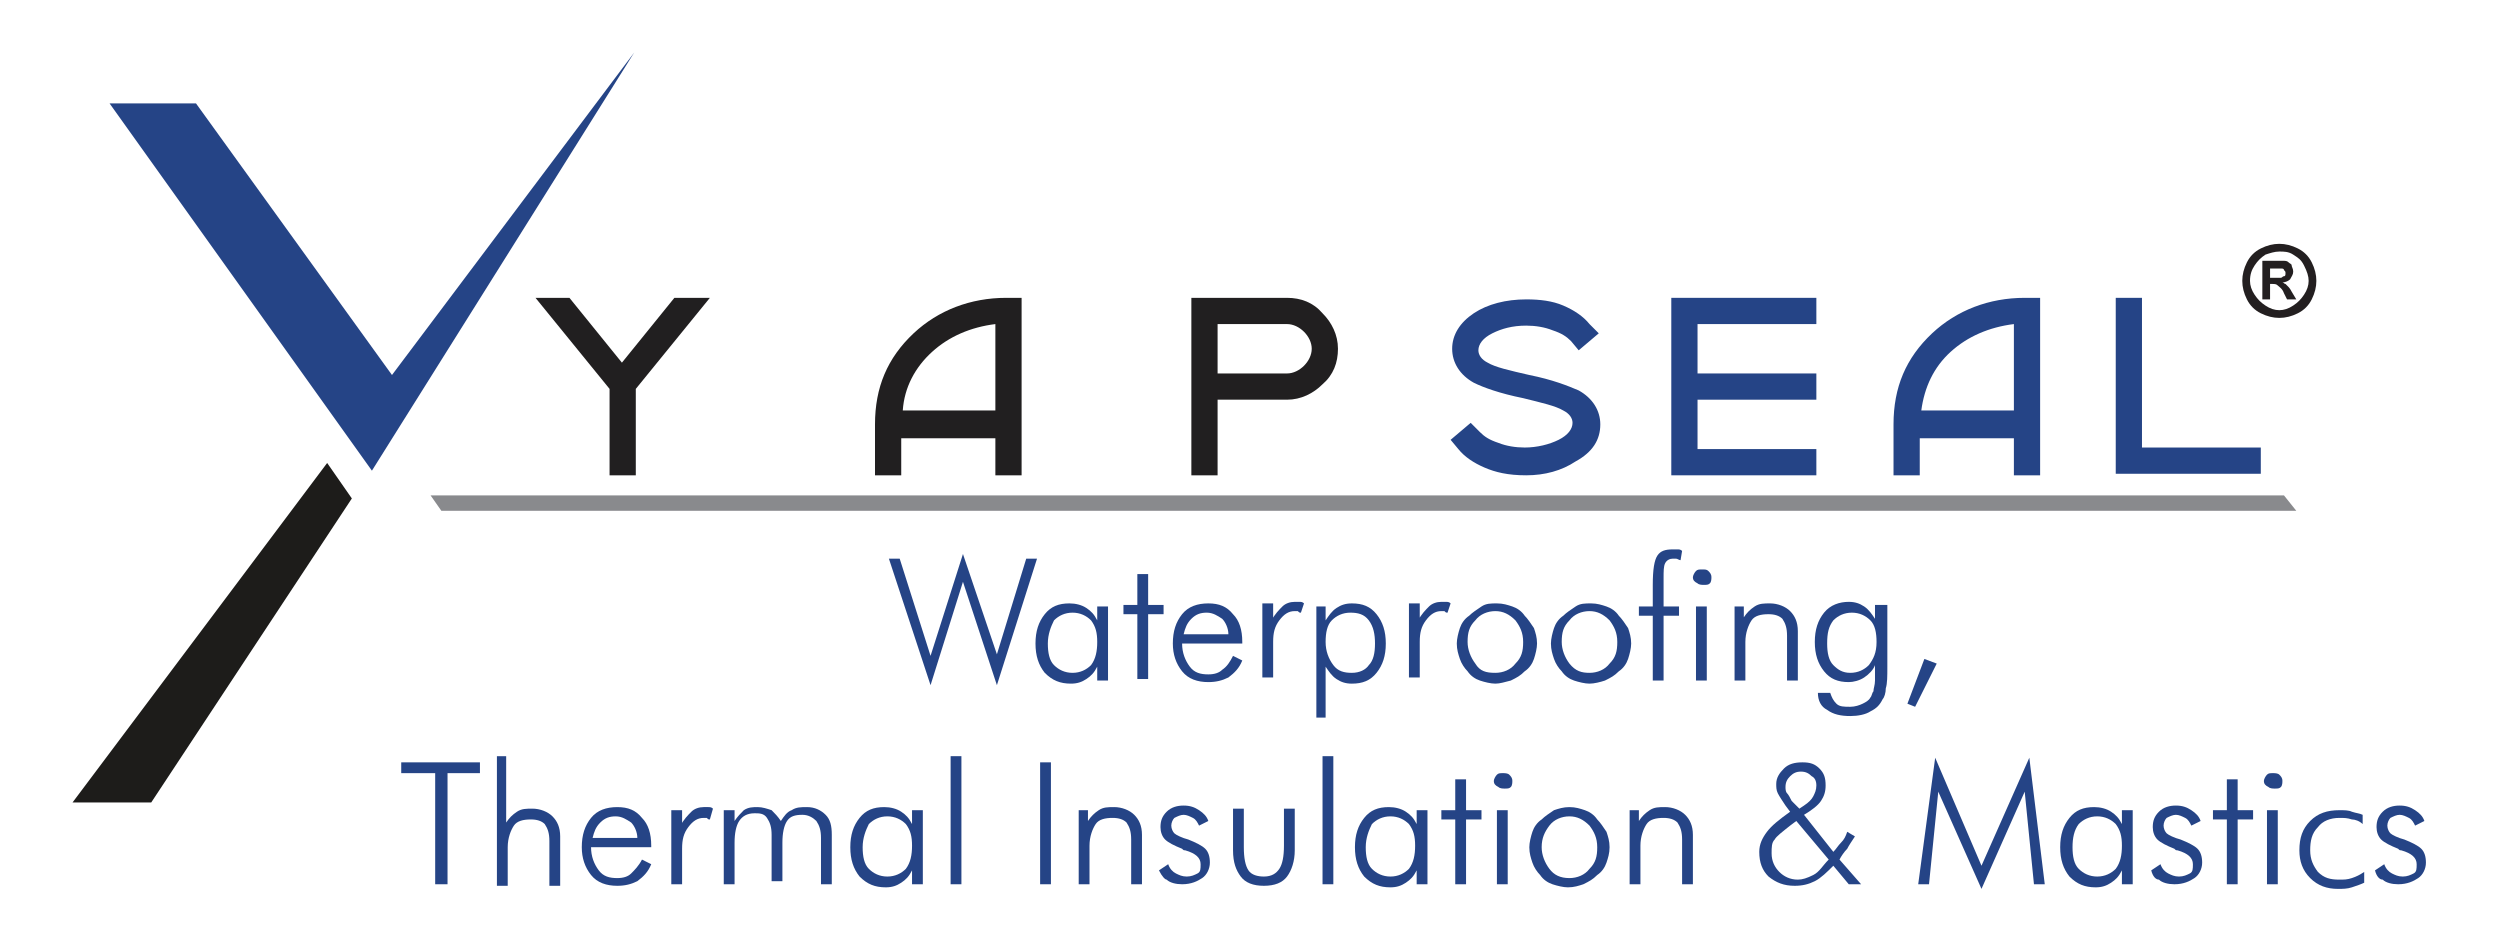 <?xml version="1.0" encoding="utf-8"?>
<!-- Generator: Adobe Illustrator 28.1.0, SVG Export Plug-In . SVG Version: 6.00 Build 0)  -->
<svg version="1.1" id="katman_1" xmlns="http://www.w3.org/2000/svg" xmlns:xlink="http://www.w3.org/1999/xlink" x="0px" y="0px"
	 width="162px" height="61px" viewBox="0 0 162 61" style="enable-background:new 0 0 162 61;" xml:space="preserve">
<style type="text/css">
	.st0{fill:#211F20;}
	.st1{fill:#254486;}
	.st2{fill:#231F20;}
	.st3{fill:#898A8D;}
	.st4{fill:#1D1C1A;}
</style>
<g>
	<g>
		<path class="st0" d="M46,19.3l-4.8,5.9v5.6h-1.7v-5.6l-4.8-5.9h2.2l3.4,4.2l3.4-4.2H46z"/>
		<path class="st0" d="M66.2,19.4v11.4h-1.7v-2.4h-6.1v2.4h-1.7v-3.3c0-2.4,0.8-4.3,2.5-5.9c1.6-1.5,3.7-2.3,6-2.3H66.2z M64.5,26.6
			v-5.6c-1.6,0.2-3,0.8-4.1,1.8c-1.1,1-1.8,2.3-1.9,3.8H64.5z"/>
		<path class="st0" d="M78.9,30.8h-1.7V19.3h6.2c0.9,0,1.7,0.3,2.3,1c0.6,0.6,1,1.4,1,2.3c0,0.9-0.3,1.7-1,2.3c-0.6,0.6-1.4,1-2.3,1
			h-4.5V30.8z M78.9,24.2h4.5c0.4,0,0.8-0.2,1.1-0.5c0.3-0.3,0.5-0.7,0.5-1.1c0-0.4-0.2-0.8-0.5-1.1c-0.3-0.3-0.7-0.5-1.1-0.5h-4.5
			V24.2z"/>
		<path class="st1" d="M96.2,30.3c-0.7-0.3-1.3-0.7-1.7-1.2l-0.5-0.6l1.3-1.1l0.6,0.6c0.3,0.3,0.6,0.5,1.2,0.7
			c0.5,0.2,1.1,0.3,1.7,0.3c0.8,0,1.6-0.2,2.2-0.5c0.6-0.3,0.9-0.7,0.9-1.1c0-0.3-0.2-0.6-0.6-0.8c-0.5-0.3-1.4-0.5-2.6-0.8
			c-1.5-0.3-2.6-0.7-3.2-1c-0.9-0.5-1.4-1.3-1.4-2.2c0-0.9,0.5-1.7,1.4-2.3c0.9-0.6,2.1-0.9,3.4-0.9c0.9,0,1.7,0.1,2.4,0.4
			c0.7,0.3,1.3,0.7,1.7,1.2l0.6,0.6l-1.3,1.1l-0.5-0.6c-0.3-0.3-0.6-0.5-1.2-0.7c-0.5-0.2-1.1-0.3-1.7-0.3c-0.9,0-1.6,0.2-2.2,0.5
			c-0.6,0.3-0.9,0.7-0.9,1.1c0,0.3,0.2,0.6,0.6,0.8c0.5,0.3,1.4,0.5,2.7,0.8c1.5,0.3,2.5,0.7,3.2,1c0.9,0.5,1.4,1.3,1.4,2.2
			c0,1-0.5,1.8-1.6,2.4c-0.9,0.6-2,0.9-3.2,0.9C97.7,30.8,96.9,30.6,96.2,30.3z"/>
		<path class="st1" d="M117.7,19.3V21H110v3.2h7.7v1.7H110v3.2h7.7v1.7h-9.4V19.3H117.7z"/>
		<path class="st1" d="M132.2,19.4v11.4h-1.7v-2.4h-6.1v2.4h-1.7v-3.3c0-2.4,0.8-4.3,2.5-5.9c1.6-1.5,3.7-2.3,6-2.3H132.2z
			 M130.5,26.6v-5.6c-1.6,0.2-3,0.8-4.1,1.8c-1.1,1-1.7,2.3-1.9,3.8H130.5z"/>
		<path class="st1" d="M138.8,19.3v9.7h7.7v1.7h-9.4V19.3H138.8z"/>
	</g>
	<g>
		<path class="st2" d="M147.7,15.8c0.4,0,0.8,0.1,1.2,0.3c0.4,0.2,0.7,0.5,0.9,0.9s0.3,0.8,0.3,1.2c0,0.4-0.1,0.8-0.3,1.2
			c-0.2,0.4-0.5,0.7-0.9,0.9c-0.4,0.2-0.8,0.3-1.2,0.3s-0.8-0.1-1.2-0.3c-0.4-0.2-0.7-0.5-0.9-0.9c-0.2-0.4-0.3-0.8-0.3-1.2
			c0-0.4,0.1-0.8,0.3-1.2s0.5-0.7,0.9-0.9C146.9,15.9,147.3,15.8,147.7,15.8z M147.7,16.3c-0.3,0-0.6,0.1-0.9,0.2
			c-0.3,0.2-0.5,0.4-0.7,0.7c-0.2,0.3-0.3,0.6-0.3,1c0,0.3,0.1,0.6,0.3,0.9c0.2,0.3,0.4,0.5,0.7,0.7c0.3,0.2,0.6,0.3,0.9,0.3
			c0.3,0,0.6-0.1,0.9-0.3c0.3-0.2,0.5-0.4,0.7-0.7c0.2-0.3,0.3-0.6,0.3-0.9c0-0.3-0.1-0.6-0.3-1s-0.4-0.5-0.7-0.7
			C148.3,16.3,148,16.3,147.7,16.3z M146.6,19.4v-2.5h0.5c0.5,0,0.7,0,0.8,0c0.2,0,0.3,0,0.4,0.1s0.2,0.1,0.2,0.2s0.1,0.2,0.1,0.4
			c0,0.2-0.1,0.3-0.2,0.5c-0.1,0.1-0.3,0.2-0.5,0.2c0.1,0,0.1,0.1,0.2,0.1c0,0,0.1,0.1,0.2,0.2c0,0,0.1,0.1,0.2,0.3l0.3,0.5h-0.6
			L148,19c-0.1-0.3-0.3-0.4-0.4-0.5c-0.1-0.1-0.2-0.1-0.4-0.1h-0.1v1H146.6z M147.1,18h0.2c0.3,0,0.5,0,0.5,0c0.1,0,0.1-0.1,0.2-0.1
			s0.1-0.1,0.1-0.2c0-0.1,0-0.1-0.1-0.2c0-0.1-0.1-0.1-0.2-0.1c-0.1,0-0.3,0-0.5,0h-0.2V18z"/>
	</g>
	<polygon class="st1" points="25.4,24.3 41.1,3.4 24.1,30.5 7.1,6.7 12.7,6.7 	"/>
	<polygon class="st3" points="148.8,33.1 28.6,33.1 27.9,32.1 148,32.1 	"/>
	<polygon class="st4" points="4.7,52 21.2,30 22.8,32.3 9.8,52 	"/>
	<g>
		<g>
			<path class="st1" d="M60.3,44.4l-2.7-8.2h0.7l2,6.3l2.1-6.6l2.2,6.5l1.9-6.2h0.7l-2.6,8.2l-2.2-6.7L60.3,44.4z"/>
			<path class="st1" d="M71.1,44.1v-0.9c-0.2,0.4-0.4,0.6-0.7,0.8c-0.3,0.2-0.6,0.3-1,0.3c-0.7,0-1.2-0.2-1.7-0.7
				c-0.4-0.5-0.6-1.1-0.6-1.9c0-0.8,0.2-1.4,0.6-1.9c0.4-0.5,0.9-0.7,1.6-0.7c0.4,0,0.8,0.1,1.1,0.3c0.3,0.2,0.5,0.4,0.7,0.8v-0.9
				h0.7v4.8H71.1z M67.9,41.7c0,0.6,0.1,1.1,0.4,1.4c0.3,0.3,0.7,0.5,1.2,0.5c0.5,0,0.9-0.2,1.2-0.5c0.3-0.4,0.4-0.9,0.4-1.5
				c0-0.6-0.1-1-0.4-1.4c-0.3-0.3-0.7-0.5-1.2-0.5c-0.5,0-0.9,0.2-1.2,0.5C68.1,40.6,67.9,41.1,67.9,41.7z"/>
			<path class="st1" d="M73.7,39.8h-0.9v-0.6h0.9v-2h0.7v2h1v0.6h-1v4.2h-0.7V39.8z"/>
			<path class="st1" d="M80.4,41.7h-3.8c0,0.6,0.2,1.1,0.5,1.5s0.7,0.5,1.2,0.5c0.4,0,0.7-0.1,0.9-0.3c0.3-0.2,0.5-0.5,0.7-0.9
				l0.6,0.3c-0.2,0.5-0.5,0.8-0.9,1.1c-0.4,0.2-0.8,0.3-1.3,0.3c-0.7,0-1.3-0.2-1.7-0.7c-0.4-0.5-0.6-1.1-0.6-1.8
				c0-0.8,0.2-1.4,0.6-1.9c0.4-0.5,1-0.7,1.7-0.7c0.7,0,1.2,0.2,1.6,0.7c0.4,0.4,0.6,1,0.6,1.8V41.7z M79.6,41.1
				c0-0.4-0.2-0.8-0.4-1c-0.3-0.2-0.6-0.4-1-0.4c-0.4,0-0.7,0.1-1,0.4c-0.3,0.3-0.4,0.6-0.5,1H79.6z"/>
			<path class="st1" d="M82.4,40.2c0.2-0.4,0.5-0.7,0.7-0.9c0.2-0.2,0.5-0.3,0.8-0.3c0.1,0,0.2,0,0.3,0c0.1,0,0.2,0,0.3,0.1
				l-0.2,0.6c-0.1,0-0.1,0-0.2-0.1c-0.1,0-0.2,0-0.2,0c-0.4,0-0.7,0.2-1,0.6c-0.3,0.4-0.4,0.8-0.4,1.4v2.3h-0.7v-4.8h0.7V40.2z"/>
			<path class="st1" d="M85.3,46.5v-7.2h0.6v0.9c0.2-0.3,0.4-0.6,0.7-0.8c0.3-0.2,0.6-0.3,1-0.3c0.7,0,1.2,0.2,1.6,0.7
				c0.4,0.5,0.6,1.1,0.6,1.9c0,0.8-0.2,1.4-0.6,1.9c-0.4,0.5-0.9,0.7-1.6,0.7c-0.4,0-0.7-0.1-1-0.3c-0.3-0.2-0.5-0.5-0.7-0.8v3.3
				H85.3z M89.1,41.7c0-0.6-0.1-1.1-0.4-1.5c-0.3-0.4-0.7-0.5-1.2-0.5c-0.5,0-0.9,0.2-1.2,0.5c-0.3,0.3-0.4,0.8-0.4,1.4
				c0,0.6,0.2,1.1,0.5,1.5c0.3,0.4,0.7,0.5,1.2,0.5c0.5,0,0.9-0.2,1.1-0.5C89,42.8,89.1,42.3,89.1,41.7z"/>
			<path class="st1" d="M91.9,40.2c0.2-0.4,0.5-0.7,0.7-0.9c0.2-0.2,0.5-0.3,0.8-0.3c0.1,0,0.2,0,0.3,0c0.1,0,0.2,0,0.3,0.1
				l-0.2,0.6c-0.1,0-0.1,0-0.2-0.1c-0.1,0-0.2,0-0.2,0c-0.4,0-0.7,0.2-1,0.6c-0.3,0.4-0.4,0.8-0.4,1.4v2.3h-0.7v-4.8h0.7V40.2z"/>
			<path class="st1" d="M96.9,44.3c-0.3,0-0.7-0.1-1-0.2c-0.3-0.1-0.6-0.3-0.8-0.6c-0.2-0.2-0.4-0.5-0.5-0.8c-0.1-0.3-0.2-0.6-0.2-1
				c0-0.3,0.1-0.7,0.2-1s0.3-0.6,0.6-0.8c0.2-0.2,0.5-0.4,0.8-0.6s0.6-0.2,1-0.2c0.4,0,0.7,0.1,1,0.2c0.3,0.1,0.6,0.3,0.8,0.6
				c0.2,0.2,0.4,0.5,0.6,0.8c0.1,0.3,0.2,0.6,0.2,1c0,0.3-0.1,0.7-0.2,1c-0.1,0.3-0.3,0.6-0.6,0.8c-0.3,0.3-0.5,0.4-0.9,0.6
				C97.5,44.2,97.2,44.3,96.9,44.3z M96.9,43.6c0.5,0,1-0.2,1.3-0.6c0.4-0.4,0.5-0.8,0.5-1.4c0-0.6-0.2-1-0.5-1.4
				c-0.4-0.4-0.8-0.6-1.3-0.6c-0.5,0-1,0.2-1.3,0.6c-0.4,0.4-0.5,0.8-0.5,1.4c0,0.5,0.2,1,0.5,1.4C95.9,43.5,96.3,43.6,96.9,43.6z"
				/>
			<path class="st1" d="M103,44.3c-0.3,0-0.7-0.1-1-0.2c-0.3-0.1-0.6-0.3-0.8-0.6c-0.2-0.2-0.4-0.5-0.5-0.8s-0.2-0.6-0.2-1
				c0-0.3,0.1-0.7,0.2-1c0.1-0.3,0.3-0.6,0.6-0.8c0.2-0.2,0.5-0.4,0.8-0.6s0.6-0.2,1-0.2c0.4,0,0.7,0.1,1,0.2
				c0.3,0.1,0.6,0.3,0.8,0.6c0.2,0.2,0.4,0.5,0.6,0.8c0.1,0.3,0.2,0.6,0.2,1c0,0.3-0.1,0.7-0.2,1c-0.1,0.3-0.3,0.6-0.6,0.8
				c-0.3,0.3-0.5,0.4-0.9,0.6C103.7,44.2,103.3,44.3,103,44.3z M103,43.6c0.5,0,1-0.2,1.3-0.6c0.4-0.4,0.5-0.8,0.5-1.4
				c0-0.6-0.2-1-0.5-1.4c-0.4-0.4-0.8-0.6-1.3-0.6c-0.5,0-1,0.2-1.3,0.6c-0.4,0.4-0.5,0.8-0.5,1.4c0,0.5,0.2,1,0.5,1.4
				C102.1,43.5,102.5,43.6,103,43.6z"/>
			<path class="st1" d="M107.1,44.1v-4.2h-0.9v-0.6h0.9v-1.4c0-1,0.1-1.6,0.3-1.9c0.2-0.3,0.5-0.4,1-0.4c0.1,0,0.2,0,0.3,0
				c0.1,0,0.2,0,0.3,0.1l-0.1,0.6c-0.1,0-0.2-0.1-0.3-0.1c-0.1,0-0.2,0-0.2,0c-0.2,0-0.4,0.1-0.5,0.3c-0.1,0.2-0.1,0.5-0.1,1v1.8h1
				v0.6h-1v4.2H107.1z"/>
			<path class="st1" d="M109.7,37.4c0-0.1,0.1-0.3,0.2-0.4c0.1-0.1,0.2-0.1,0.4-0.1s0.3,0,0.4,0.1c0.1,0.1,0.2,0.2,0.2,0.4
				c0,0.1,0,0.3-0.1,0.4c-0.1,0.1-0.2,0.1-0.4,0.1c-0.1,0-0.3,0-0.4-0.1C109.8,37.7,109.7,37.6,109.7,37.4z M109.9,44.1v-4.8h0.7
				v4.8H109.9z"/>
			<path class="st1" d="M112.4,44.1v-4.8h0.6V40c0.2-0.3,0.4-0.5,0.7-0.7c0.3-0.2,0.6-0.2,1-0.2c0.5,0,1,0.2,1.3,0.5
				c0.3,0.3,0.5,0.7,0.5,1.3v3.2h-0.7v-2.9c0-0.5-0.1-0.8-0.3-1.1c-0.2-0.2-0.5-0.3-0.9-0.3c-0.5,0-0.9,0.1-1.1,0.4
				c-0.2,0.3-0.4,0.8-0.4,1.4v2.5H112.4z"/>
			<path class="st1" d="M122.3,39.3v3.9c0,0.6,0,1.1-0.1,1.4c0,0.3-0.1,0.6-0.2,0.7c-0.2,0.4-0.4,0.6-0.8,0.8
				c-0.3,0.2-0.8,0.3-1.3,0.3c-0.6,0-1.1-0.1-1.5-0.4c-0.4-0.2-0.6-0.6-0.6-1.1h0.8c0.1,0.3,0.2,0.5,0.4,0.7
				c0.2,0.2,0.5,0.2,0.9,0.2c0.3,0,0.6-0.1,0.8-0.2c0.2-0.1,0.4-0.2,0.5-0.4c0.1-0.1,0.1-0.3,0.2-0.4c0-0.2,0.1-0.4,0.1-0.7v-0.3
				v-0.7c-0.1,0.3-0.4,0.6-0.7,0.8c-0.3,0.2-0.7,0.3-1,0.3c-0.7,0-1.2-0.2-1.6-0.7c-0.4-0.5-0.6-1.1-0.6-1.9c0-0.8,0.2-1.4,0.6-1.9
				c0.4-0.5,1-0.7,1.6-0.7c0.4,0,0.7,0.1,1,0.3c0.3,0.2,0.5,0.5,0.7,0.8v-0.9H122.3z M120,39.7c-0.5,0-0.9,0.2-1.2,0.5
				c-0.3,0.4-0.4,0.8-0.4,1.5c0,0.6,0.1,1.1,0.4,1.4c0.3,0.3,0.6,0.5,1.1,0.5c0.5,0,0.9-0.2,1.2-0.5c0.3-0.4,0.5-0.8,0.5-1.5
				c0-0.6-0.1-1.1-0.4-1.4C120.9,39.9,120.5,39.7,120,39.7z"/>
			<path class="st1" d="M124.7,42.7l0.8,0.3l-1.4,2.8l-0.5-0.2L124.7,42.7z"/>
			<path class="st1" d="M28.2,57.3v-7.2h-2.2v-0.7h5.1v0.7H29v7.2H28.2z"/>
			<path class="st1" d="M32.2,57.3v-8.3h0.6v4.3c0.2-0.3,0.4-0.5,0.7-0.7c0.3-0.2,0.6-0.2,1-0.2c0.5,0,1,0.2,1.3,0.5
				c0.3,0.3,0.5,0.7,0.5,1.3v3.2h-0.7v-2.9c0-0.5-0.1-0.8-0.3-1.1c-0.2-0.2-0.5-0.3-0.9-0.3c-0.5,0-0.9,0.1-1.1,0.4
				c-0.2,0.3-0.4,0.8-0.4,1.4v2.5H32.2z"/>
			<path class="st1" d="M42.1,54.9h-3.8c0,0.6,0.2,1.1,0.5,1.5c0.3,0.4,0.7,0.5,1.2,0.5c0.4,0,0.7-0.1,0.9-0.3s0.5-0.5,0.7-0.9
				l0.6,0.3c-0.2,0.5-0.5,0.8-0.9,1.1c-0.4,0.2-0.8,0.3-1.3,0.3c-0.7,0-1.3-0.2-1.7-0.7c-0.4-0.5-0.6-1.1-0.6-1.8
				c0-0.8,0.2-1.4,0.6-1.9c0.4-0.5,1-0.7,1.7-0.7c0.7,0,1.2,0.2,1.6,0.7c0.4,0.4,0.6,1,0.6,1.8V54.9z M41.3,54.3
				c0-0.4-0.2-0.8-0.4-1c-0.3-0.2-0.6-0.4-1-0.4c-0.4,0-0.7,0.1-1,0.4c-0.3,0.3-0.4,0.6-0.5,1H41.3z"/>
			<path class="st1" d="M44.1,53.5c0.2-0.4,0.5-0.7,0.7-0.9c0.2-0.2,0.5-0.3,0.8-0.3c0.1,0,0.2,0,0.3,0c0.1,0,0.2,0,0.3,0.1L46,53.1
				c-0.1,0-0.1,0-0.2-0.1c-0.1,0-0.2,0-0.2,0c-0.4,0-0.7,0.2-1,0.6c-0.3,0.4-0.4,0.8-0.4,1.4v2.3h-0.7v-4.8h0.7V53.5z"/>
			<path class="st1" d="M47.6,57.3h-0.7v-4.8h0.7v0.7c0.2-0.3,0.4-0.5,0.6-0.7c0.3-0.2,0.6-0.2,0.9-0.2c0.3,0,0.6,0.1,0.9,0.2
				c0.2,0.2,0.4,0.4,0.6,0.7c0.2-0.3,0.4-0.6,0.7-0.7c0.3-0.2,0.6-0.2,1-0.2c0.5,0,0.9,0.2,1.2,0.5c0.3,0.3,0.4,0.7,0.4,1.3v3.2
				h-0.7v-3c0-0.5-0.1-0.8-0.3-1.1c-0.2-0.2-0.5-0.4-0.9-0.4c-0.5,0-0.8,0.1-1,0.4c-0.2,0.3-0.3,0.8-0.3,1.4v2.5H50v-3
				c0-0.5-0.1-0.8-0.3-1.1s-0.5-0.3-0.8-0.3c-0.5,0-0.8,0.2-1,0.5c-0.2,0.3-0.3,0.8-0.3,1.4V57.3z"/>
			<path class="st1" d="M59.1,57.3v-0.9c-0.2,0.4-0.4,0.6-0.7,0.8c-0.3,0.2-0.6,0.3-1,0.3c-0.7,0-1.2-0.2-1.7-0.7
				c-0.4-0.5-0.6-1.1-0.6-1.9c0-0.8,0.2-1.4,0.6-1.9c0.4-0.5,0.9-0.7,1.6-0.7c0.4,0,0.8,0.1,1.1,0.3c0.3,0.2,0.5,0.4,0.7,0.8v-0.9
				h0.7v4.8H59.1z M55.9,54.9c0,0.6,0.1,1.1,0.4,1.4c0.3,0.3,0.7,0.5,1.2,0.5c0.5,0,0.9-0.2,1.2-0.5c0.3-0.4,0.4-0.9,0.4-1.5
				c0-0.6-0.1-1-0.4-1.4c-0.3-0.3-0.7-0.5-1.2-0.5c-0.5,0-0.9,0.2-1.2,0.5C56.1,53.8,55.9,54.3,55.9,54.9z"/>
			<path class="st1" d="M62.3,57.3h-0.7v-8.3h0.7V57.3z"/>
			<path class="st1" d="M67.4,57.3v-7.9h0.7v7.9H67.4z"/>
			<path class="st1" d="M69.9,57.3v-4.8h0.6v0.7c0.2-0.3,0.4-0.5,0.7-0.7c0.3-0.2,0.6-0.2,1-0.2c0.5,0,1,0.2,1.3,0.5
				c0.3,0.3,0.5,0.7,0.5,1.3v3.2h-0.7v-2.9c0-0.5-0.1-0.8-0.3-1.1c-0.2-0.2-0.5-0.3-0.9-0.3c-0.5,0-0.9,0.1-1.1,0.4
				c-0.2,0.3-0.4,0.8-0.4,1.4v2.5H69.9z"/>
			<path class="st1" d="M75.1,56.4l0.6-0.4c0.1,0.3,0.3,0.5,0.5,0.6c0.2,0.1,0.4,0.2,0.7,0.2c0.3,0,0.5-0.1,0.7-0.2
				c0.2-0.1,0.2-0.3,0.2-0.6c0-0.4-0.3-0.7-1-0.9c-0.1,0-0.1,0-0.2-0.1c-0.5-0.2-0.9-0.4-1.1-0.6c-0.2-0.2-0.3-0.5-0.3-0.8
				c0-0.4,0.1-0.7,0.4-1c0.3-0.3,0.7-0.4,1.1-0.4c0.4,0,0.7,0.1,1,0.3c0.3,0.2,0.5,0.4,0.6,0.7l-0.6,0.3c-0.1-0.2-0.2-0.4-0.4-0.5
				c-0.2-0.1-0.4-0.2-0.6-0.2c-0.2,0-0.4,0.1-0.6,0.2c-0.1,0.1-0.2,0.3-0.2,0.5c0,0.2,0.1,0.4,0.2,0.5c0.1,0.1,0.5,0.3,0.9,0.4
				c0.5,0.2,0.9,0.4,1.1,0.6c0.2,0.2,0.3,0.5,0.3,0.9c0,0.4-0.2,0.8-0.5,1s-0.7,0.4-1.3,0.4c-0.4,0-0.8-0.1-1-0.3
				C75.5,57,75.3,56.8,75.1,56.4z"/>
			<path class="st1" d="M80.6,52.5v2.4c0,0.7,0.1,1.2,0.3,1.5c0.2,0.3,0.6,0.4,1,0.4c0.5,0,0.8-0.2,1-0.5c0.2-0.3,0.3-0.8,0.3-1.5
				v-2.4h0.7v2.7c0,0.7-0.2,1.3-0.5,1.7c-0.3,0.4-0.8,0.6-1.5,0.6c-0.7,0-1.2-0.2-1.5-0.6c-0.3-0.4-0.5-0.9-0.5-1.7v-2.7H80.6z"/>
			<path class="st1" d="M86.4,57.3h-0.7v-8.3h0.7V57.3z"/>
			<path class="st1" d="M91.8,57.3v-0.9c-0.2,0.4-0.4,0.6-0.7,0.8c-0.3,0.2-0.6,0.3-1,0.3c-0.7,0-1.2-0.2-1.7-0.7
				c-0.4-0.5-0.6-1.1-0.6-1.9c0-0.8,0.2-1.4,0.6-1.9c0.4-0.5,0.9-0.7,1.6-0.7c0.4,0,0.8,0.1,1.1,0.3c0.3,0.2,0.5,0.4,0.7,0.8v-0.9
				h0.7v4.8H91.8z M88.5,54.9c0,0.6,0.1,1.1,0.4,1.4c0.3,0.3,0.7,0.5,1.2,0.5c0.5,0,0.9-0.2,1.2-0.5c0.3-0.4,0.4-0.9,0.4-1.5
				c0-0.6-0.1-1-0.4-1.4c-0.3-0.3-0.7-0.5-1.2-0.5c-0.5,0-0.9,0.2-1.2,0.5C88.7,53.8,88.5,54.3,88.5,54.9z"/>
			<path class="st1" d="M94.3,53.1h-0.9v-0.6h0.9v-2H95v2h1v0.6h-1v4.2h-0.7V53.1z"/>
			<path class="st1" d="M96.8,50.6c0-0.1,0.1-0.3,0.2-0.4c0.1-0.1,0.2-0.1,0.4-0.1c0.1,0,0.3,0,0.4,0.1c0.1,0.1,0.2,0.2,0.2,0.4
				c0,0.1,0,0.3-0.1,0.4c-0.1,0.1-0.2,0.1-0.4,0.1c-0.1,0-0.3,0-0.4-0.1C96.9,50.9,96.8,50.8,96.8,50.6z M97,57.3v-4.8h0.7v4.8H97z"
				/>
			<path class="st1" d="M101.6,57.5c-0.3,0-0.7-0.1-1-0.2c-0.3-0.1-0.6-0.3-0.8-0.6c-0.2-0.2-0.4-0.5-0.5-0.8
				c-0.1-0.3-0.2-0.6-0.2-1c0-0.3,0.1-0.7,0.2-1c0.1-0.3,0.3-0.6,0.6-0.8c0.2-0.2,0.5-0.4,0.8-0.6c0.3-0.1,0.6-0.2,1-0.2
				c0.4,0,0.7,0.1,1,0.2c0.3,0.1,0.6,0.3,0.8,0.6c0.2,0.2,0.4,0.5,0.6,0.8c0.1,0.3,0.2,0.6,0.2,1s-0.1,0.7-0.2,1
				c-0.1,0.3-0.3,0.6-0.6,0.8c-0.3,0.3-0.5,0.4-0.9,0.6C102.3,57.4,102,57.5,101.6,57.5z M101.7,56.9c0.5,0,1-0.2,1.3-0.6
				c0.4-0.4,0.5-0.8,0.5-1.4c0-0.6-0.2-1-0.5-1.4c-0.4-0.4-0.8-0.6-1.3-0.6c-0.5,0-1,0.2-1.3,0.6s-0.5,0.8-0.5,1.4
				c0,0.5,0.2,1,0.5,1.4C100.7,56.7,101.1,56.9,101.7,56.9z"/>
			<path class="st1" d="M105.6,57.3v-4.8h0.6v0.7c0.2-0.3,0.4-0.5,0.7-0.7c0.3-0.2,0.6-0.2,1-0.2c0.5,0,1,0.2,1.3,0.5
				c0.3,0.3,0.5,0.7,0.5,1.3v3.2H109v-2.9c0-0.5-0.1-0.8-0.3-1.1c-0.2-0.2-0.5-0.3-0.9-0.3c-0.5,0-0.9,0.1-1.1,0.4
				c-0.2,0.3-0.4,0.8-0.4,1.4v2.5H105.6z"/>
			<path class="st1" d="M119.8,57.3l-1-1.2c-0.4,0.4-0.8,0.8-1.2,1c-0.4,0.2-0.8,0.3-1.3,0.3c-0.7,0-1.2-0.2-1.7-0.6
				c-0.4-0.4-0.6-0.9-0.6-1.6c0-0.5,0.2-0.9,0.5-1.3c0.3-0.4,0.8-0.8,1.5-1.3l-0.3-0.4c-0.2-0.3-0.4-0.6-0.5-0.8
				c-0.1-0.2-0.1-0.4-0.1-0.6c0-0.4,0.2-0.7,0.5-1c0.3-0.3,0.7-0.4,1.2-0.4c0.5,0,0.8,0.1,1.1,0.4c0.3,0.3,0.4,0.6,0.4,1.1
				c0,0.4-0.1,0.7-0.3,1c-0.2,0.3-0.6,0.6-1.1,0.9l1.9,2.4c0.2-0.2,0.3-0.4,0.5-0.6c0.2-0.2,0.3-0.4,0.4-0.7l0.5,0.3
				c-0.2,0.3-0.4,0.6-0.5,0.8c-0.2,0.2-0.4,0.5-0.5,0.7l1.4,1.6H119.8z M118.5,55.7l-2.1-2.5l-0.4,0.3c-0.5,0.4-0.9,0.7-1,0.9
				c-0.2,0.2-0.2,0.5-0.2,0.9c0,0.5,0.2,0.9,0.5,1.2s0.7,0.5,1.2,0.5c0.3,0,0.6-0.1,1-0.3S118.1,56.1,118.5,55.7z M116.6,52.4
				l0.3-0.2c0.3-0.2,0.5-0.4,0.6-0.6c0.1-0.2,0.2-0.4,0.2-0.7c0-0.3-0.1-0.5-0.3-0.6c-0.2-0.2-0.4-0.3-0.7-0.3
				c-0.3,0-0.5,0.1-0.7,0.3c-0.2,0.2-0.3,0.4-0.3,0.7c0,0.1,0,0.3,0.1,0.4s0.2,0.3,0.3,0.5L116.6,52.4z"/>
			<path class="st1" d="M128.4,57.6l-2.8-6.3l-0.6,6h-0.7l1.1-8.2l3,7l3.1-7l1,8.2h-0.7l-0.6-6L128.4,57.6z"/>
			<path class="st1" d="M137.5,57.3v-0.9c-0.2,0.4-0.4,0.6-0.7,0.8c-0.3,0.2-0.6,0.3-1,0.3c-0.7,0-1.2-0.2-1.7-0.7
				c-0.4-0.5-0.6-1.1-0.6-1.9c0-0.8,0.2-1.4,0.6-1.9c0.4-0.5,0.9-0.7,1.6-0.7c0.4,0,0.8,0.1,1.1,0.3c0.3,0.2,0.5,0.4,0.7,0.8v-0.9
				h0.7v4.8H137.5z M134.3,54.9c0,0.6,0.1,1.1,0.4,1.4c0.3,0.3,0.7,0.5,1.2,0.5c0.5,0,0.9-0.2,1.2-0.5c0.3-0.4,0.4-0.9,0.4-1.5
				c0-0.6-0.1-1-0.4-1.4c-0.3-0.3-0.7-0.5-1.2-0.5c-0.5,0-0.9,0.2-1.2,0.5C134.4,53.8,134.3,54.3,134.3,54.9z"/>
			<path class="st1" d="M139.4,56.4l0.6-0.4c0.1,0.3,0.3,0.5,0.5,0.6c0.2,0.1,0.4,0.2,0.7,0.2c0.3,0,0.5-0.1,0.7-0.2
				c0.2-0.1,0.2-0.3,0.2-0.6c0-0.4-0.3-0.7-1-0.9c-0.1,0-0.1,0-0.2-0.1c-0.5-0.2-0.9-0.4-1.1-0.6c-0.2-0.2-0.3-0.5-0.3-0.8
				c0-0.4,0.1-0.7,0.4-1c0.3-0.3,0.7-0.4,1.1-0.4c0.4,0,0.7,0.1,1,0.3c0.3,0.2,0.5,0.4,0.6,0.7l-0.6,0.3c-0.1-0.2-0.2-0.4-0.4-0.5
				c-0.2-0.1-0.4-0.2-0.6-0.2c-0.2,0-0.4,0.1-0.6,0.2c-0.1,0.1-0.2,0.3-0.2,0.5c0,0.2,0.1,0.4,0.2,0.5c0.1,0.1,0.5,0.3,0.9,0.4
				c0.5,0.2,0.9,0.4,1.1,0.6c0.2,0.2,0.3,0.5,0.3,0.9c0,0.4-0.2,0.8-0.5,1s-0.7,0.4-1.3,0.4c-0.4,0-0.8-0.1-1-0.3
				C139.7,57,139.5,56.8,139.4,56.4z"/>
			<path class="st1" d="M144.3,53.1h-0.9v-0.6h0.9v-2h0.7v2h1v0.6h-1v4.2h-0.7V53.1z"/>
			<path class="st1" d="M146.7,50.6c0-0.1,0.1-0.3,0.2-0.4c0.1-0.1,0.2-0.1,0.4-0.1c0.1,0,0.3,0,0.4,0.1c0.1,0.1,0.2,0.2,0.2,0.4
				c0,0.1,0,0.3-0.1,0.4c-0.1,0.1-0.2,0.1-0.4,0.1c-0.1,0-0.3,0-0.4-0.1C146.8,50.9,146.7,50.8,146.7,50.6z M146.9,57.3v-4.8h0.7
				v4.8H146.9z"/>
			<path class="st1" d="M153.1,53.4c-0.2-0.2-0.5-0.3-0.7-0.3c-0.3-0.1-0.5-0.1-0.8-0.1c-0.6,0-1.1,0.2-1.4,0.6
				c-0.4,0.4-0.5,0.9-0.5,1.5c0,0.6,0.2,1,0.5,1.4c0.4,0.4,0.8,0.5,1.4,0.5c0.3,0,0.5,0,0.8-0.1c0.3-0.1,0.5-0.2,0.8-0.4v0.7
				c-0.2,0.1-0.5,0.2-0.8,0.3c-0.3,0.1-0.6,0.1-0.9,0.1c-0.7,0-1.3-0.2-1.8-0.7c-0.5-0.5-0.7-1.1-0.7-1.8c0-0.8,0.2-1.4,0.7-1.9
				c0.5-0.5,1.1-0.7,1.9-0.7c0.3,0,0.6,0,0.8,0.1c0.3,0.1,0.5,0.1,0.7,0.2L153.1,53.4z"/>
			<path class="st1" d="M153.9,56.4l0.6-0.4c0.1,0.3,0.3,0.5,0.5,0.6c0.2,0.1,0.4,0.2,0.7,0.2c0.3,0,0.5-0.1,0.7-0.2
				c0.2-0.1,0.2-0.3,0.2-0.6c0-0.4-0.3-0.7-1-0.9c-0.1,0-0.1,0-0.2-0.1c-0.5-0.2-0.9-0.4-1.1-0.6c-0.2-0.2-0.3-0.5-0.3-0.8
				c0-0.4,0.1-0.7,0.4-1c0.3-0.3,0.7-0.4,1.1-0.4c0.4,0,0.7,0.1,1,0.3c0.3,0.2,0.5,0.4,0.6,0.7l-0.6,0.3c-0.1-0.2-0.2-0.4-0.4-0.5
				c-0.2-0.1-0.4-0.2-0.6-0.2c-0.2,0-0.4,0.1-0.6,0.2c-0.1,0.1-0.2,0.3-0.2,0.5c0,0.2,0.1,0.4,0.2,0.5c0.1,0.1,0.5,0.3,0.9,0.4
				c0.5,0.2,0.9,0.4,1.1,0.6c0.2,0.2,0.3,0.5,0.3,0.9c0,0.4-0.2,0.8-0.5,1s-0.7,0.4-1.3,0.4c-0.4,0-0.8-0.1-1-0.3
				C154.2,57,154,56.8,153.9,56.4z"/>
		</g>
	</g>
</g>
</svg>
